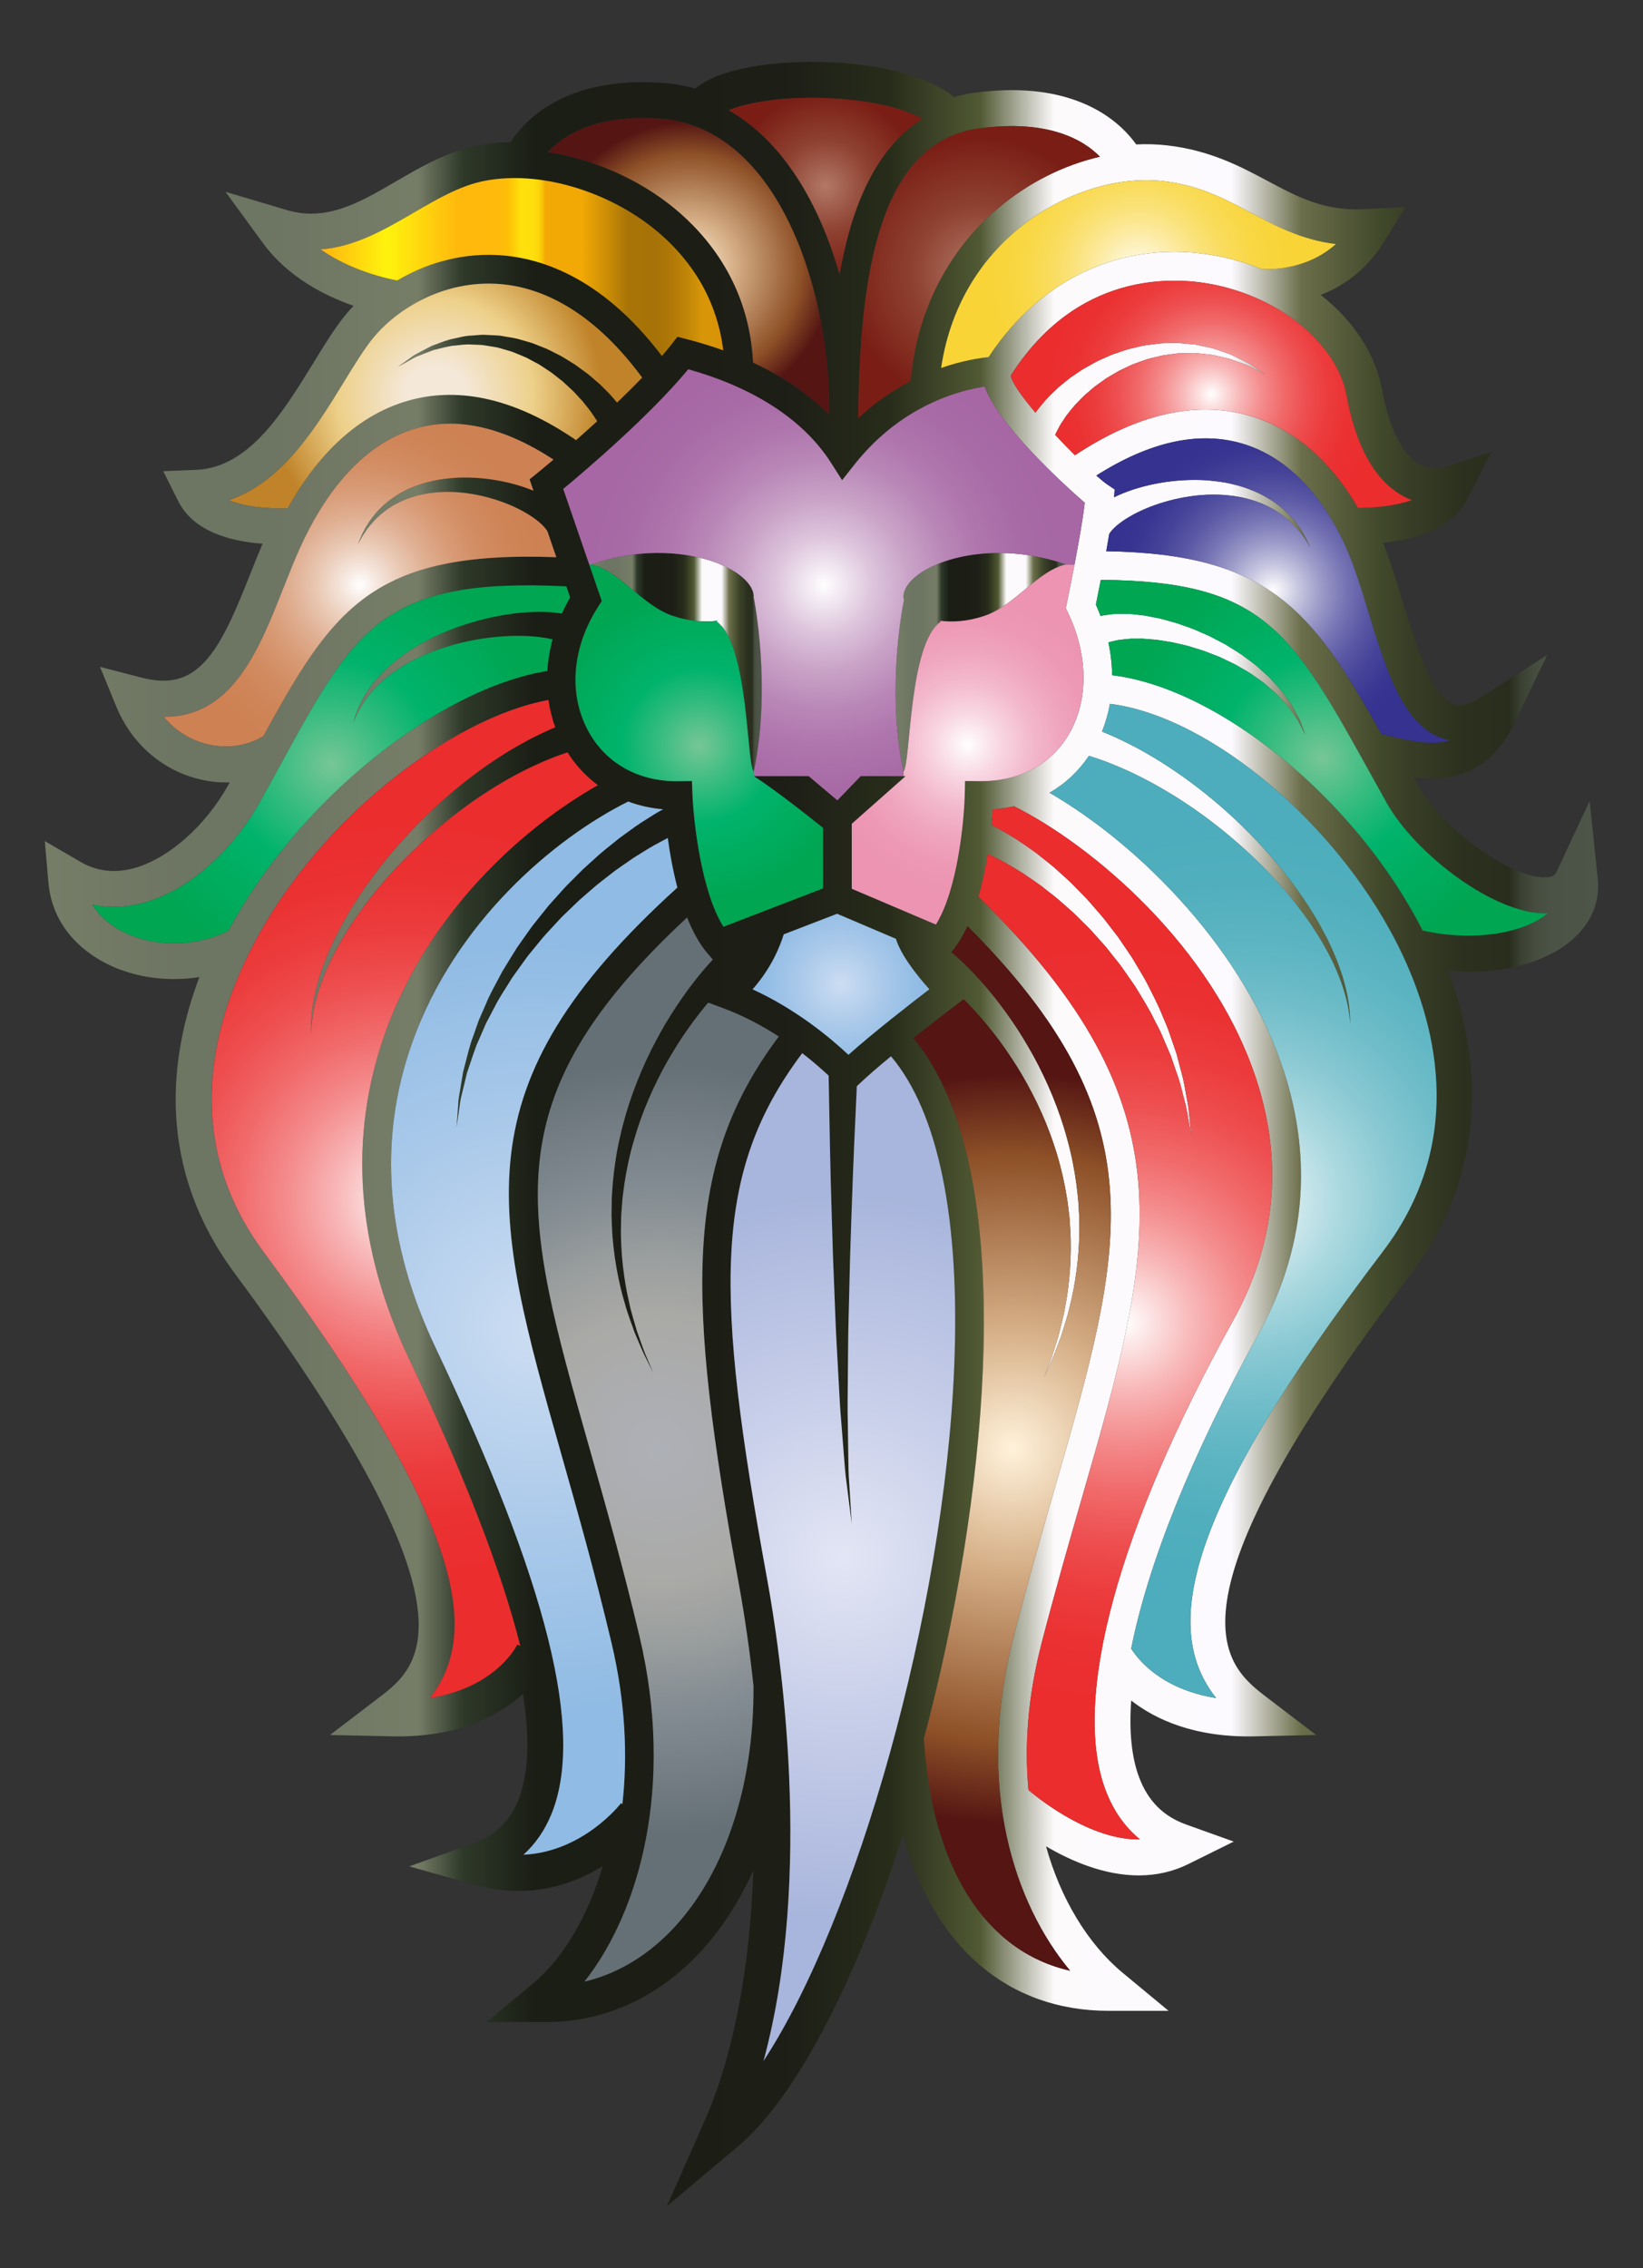 <?xml version="1.0" encoding="UTF-8"?>
<!DOCTYPE svg  PUBLIC '-//W3C//DTD SVG 1.1//EN'  'http://www.w3.org/Graphics/SVG/1.1/DTD/svg11.dtd'>
<svg enable-background="new 0 0 1226.283 1692.391" version="1.1" viewBox="0 0 1226.3 1692.4" xml:space="preserve" xmlns="http://www.w3.org/2000/svg">

	
		<rect x="0" y="0" width="1226.3" height="1692.4" fill="#333333" stroke="none"/>

	
		<linearGradient id="o" x1="33.473" x2="1192.8" y1="846.2" y2="846.2" gradientUnits="userSpaceOnUse">
			<stop stop-color="#767D67" offset="0"/>
			<stop stop-color="#6D7563" offset=".09"/>
			<stop stop-color="#6D7563" offset=".141"/>
			<stop stop-color="#767D67" offset=".24"/>
			<stop stop-color="#2E3929" offset=".269"/>
			<stop stop-color="#1B1E15" offset=".314"/>
			<stop stop-color="#1D1E16" offset=".476"/>
			<stop stop-color="#272C1A" offset=".543"/>
			<stop stop-color="#505933" offset=".602"/>
			<stop stop-color="#FDFAFC" offset=".65"/>
			<stop stop-color="#FDFAFF" offset=".764"/>
			<stop stop-color="#6B6E4A" offset=".809"/>
			<stop stop-color="#41492B" offset=".86"/>
			<stop stop-color="#383E26" offset=".878"/>
			<stop stop-color="#2C311F" offset=".912"/>
			<stop stop-color="#282D1D" offset=".943"/>
			<stop stop-color="#2D3223" offset=".945"/>
			<stop stop-color="#3B4234" offset=".951"/>
			<stop stop-color="#464D3F" offset=".959"/>
			<stop stop-color="#4B5346" offset=".97"/>
			<stop stop-color="#4D5548" offset="1"/>
		</linearGradient>
		<path d="m1192.5 655.41c1.87 18.06-5.11 34.24-20.2 46.77-20.37 16.9-54.17 25.54-91.36 22.25 30.88 81.83 21.24 161.67-27.49 225.68-191.97 252.23-139.15 292.55-107.59 316.63l36.49 27.85-45.9 1.02c-45.12 0.98-74.23-12.78-92.14-26.72-1.67 23.21 0.32 42.47 5.93 57.37 6.6 17.53 18.05 29.01 34.98 35.09l35.62 12.77-33.91 16.78c-11.33 5.62-23.78 8.46-36.99 8.46-25.63 0-50.36-10.62-69.23-21.72 10.81 38.96 31.23 72.85 57.12 94.3l34.37 28.47h-44.63c-75.28 0-130.46-47.49-153.58-131.13-36.58 112.77-81.04 196.85-123.1 232.21l-53.15 44.71 28.09-63.52c21.35-48.3 33.82-112.58 36.47-187.27-11.51 25.7-26.44 48.07-43.96 65.69-31 31.17-69.21 47.66-110.51 47.66h-44.63l34.37-28.48c22.6-18.74 41.28-50.26 52.31-87.85-15.69 9.71-37.04 18.56-62.85 18.56-10.91 0-22.08-1.59-33.17-4.72l-48.4-13.65 47.34-16.98c16.32-5.85 27.38-16.28 33.83-31.91 7.86-19.01 9.08-45.83 3.65-79.8-18.08 16.36-48.47 32.79-98.1 31.67l-45.89-1.01 36.5-27.85c30.27-23.11 80.94-61.78-107.74-316.81-59.41-80.29-48.27-162.86-26.24-220.84-6.22 0.97-12.52 1.46-18.83 1.46-18.86 0-36.93-4.3-52.26-12.44-24.64-13.1-39.42-34.28-41.6-59.65l-2.66-30.86 26.77 15.57c12.03 6.99 25.42 8.55 39.73 4.65 25.67-7.04 53.3-31.39 70.4-62.03 0.37-0.67 0.74-1.34 1.11-2-9.27 0.32-18.43-0.95-27.43-3.65-25.7-7.72-46.54-26.96-57.17-52.78l-12.26-29.78 31.17 8.08c5.84 1.52 11.3 2.28 16.24 2.28 30.97 0 45.59-31.14 64.36-78.64 3.01-7.63 6.2-15.64 9.6-23.59-23.88-1.73-51.58-9-63.03-31.89l-11.1-22.21 24.81-1.05c39.32-1.67 64.81-43.21 87.3-79.86 7.87-12.83 15.3-24.93 22.93-34.51 2.14-2.68 4.48-5.35 7.01-7.98-22.18-7.77-49.33-21.79-67.45-46.57l-28.17-38.52 45.74 13.6c6.14 1.83 12.11 2.72 18.27 2.72 21.89 0 41.85-11.62 62.99-23.93 18.92-11.01 38.46-22.38 61.19-26.86 7.7-1.51 15.91-2.34 24.45-2.49 9.95-15.34 37.14-44.86 98.71-44.86 4.74 0 9.67 0.18 14.64 0.52 8.23 0.57 16.48 2 24.57 4.26 8.27-6.75 20.73-11.86 37.1-15.24 14.71-3.04 32.12-4.64 50.36-4.64 46.01 0 85.17 9.75 105.78 26.19 5.18-1.47 10.26-2.53 15.46-3.21 9.55-1.27 18.83-1.92 27.61-1.92 56.69 0 82.96 26.5 92.88 40.52 7.74-0.38 15.47-0.16 22.84 0.68 32.2 3.61 55.21 15.88 75.52 26.69 22.79 12.15 42.1 22.43 72 20.93l30.67-1.57-16.18 26.11c-11.45 18.45-27.25 31.68-47.09 39.45 24.77 19.53 40.86 44.21 45.66 70.37 5.29 28.78 14.9 48.05 27.79 55.7 9.31 5.52 17.22 3.14 17.25 3.13l36.46-12-17.27 34.54c-11.45 22.91-39.43 30.82-63.45 33.16 5.6 13.98 10.48 29.98 14.85 44.33 9.53 31.27 21.39 70.17 37.45 76.09 5.59 2.07 13.02 0 22.52-6.09l47.66-30.5-24.48 51.01c-13.29 27.68-33.48 41.13-61.73 41.13-4.23 0-8.64-0.29-13.43-0.9 1.06 1.89 2.13 3.81 3.2 5.75 17.97 32.19 68.36 68.9 94.59 68.9l1.02-0.02c6.08-0.22 7.26-2.73 8.04-4.4l24.55-52.61 6.03 57.75zm-37.33 26.14c0.05-0.03 0.08-0.07 0.13-0.11-0.15 0.01-0.28 0.02-0.42 0.02-39.05 1.47-98.61-44.24-120.02-82.61-4.02-7.21-7.87-14.17-11.58-20.87-59.43-107.34-80.01-144.37-201.65-145.29-1.55 7.94-2.89 14.6-3.69 18.43 1.27 2.81 2.41 5.65 3.48 8.49 0.35-0.09 0.67-0.17 1.06-0.26 3.19-0.44 7.44-1.23 11.59-1.35 3.97 0.12 8.56-0.19 13.25 0.52 2.36 0.27 4.82 0.54 7.37 0.83 2.47 0.49 5.04 0.99 7.68 1.5 5.3 0.87 10.59 2.74 16.16 4.19 5.4 2.02 11.11 3.66 16.55 6.25 2.75 1.22 5.54 2.36 8.27 3.67l8.08 4.22c2.72 1.33 5.29 2.97 7.84 4.58 2.55 1.62 5.15 3.12 7.6 4.82 4.73 3.66 9.67 6.79 13.76 10.76 2.11 1.87 4.18 3.73 6.21 5.53 1.85 2 3.66 3.95 5.42 5.86 3.66 3.64 6.39 7.74 9.05 11.35 2.83 3.48 4.49 7.32 6.32 10.44 0.86 1.6 1.73 3.05 2.39 4.46 0.56 1.47 1.07 2.82 1.53 4.04 1.83 4.83 2.87 7.59 2.87 7.59s-1.34-2.62-3.7-7.2c-0.59-1.14-1.24-2.39-1.94-3.77-0.8-1.31-1.84-2.64-2.84-4.1-2.15-2.85-4.13-6.33-7.28-9.4-2.97-3.19-5.98-6.78-9.91-9.89-1.88-1.61-3.8-3.27-5.77-4.97-2.13-1.5-4.29-3.03-6.51-4.59-4.25-3.29-9.35-5.74-14.14-8.66-2.48-1.34-5.11-2.47-7.67-3.72-2.57-1.24-5.13-2.49-7.85-3.44l-7.97-3.09c-2.69-0.93-5.42-1.69-8.09-2.53-5.3-1.83-10.76-2.71-15.88-4.01-5.24-0.72-10.23-1.9-15.01-2.1-2.37-0.19-4.68-0.38-6.92-0.57-2.2 0.02-4.33 0.02-6.37 0.03-4.13-0.18-7.63 0.59-10.82 0.81-3 0.45-4.87 1.14-6.77 1.41-0.58 0.19-1.14 0.4-1.69 0.61 1.76 8.19 2.67 16.35 2.8 24.37 80.44 9.84 182.43 93.43 231.71 190.51 35.37 8.12 74.28 3.09 93.37-12.76zm-73.15-129.18c-2.29-0.4-4.54-1.01-6.76-1.82-28.55-10.52-41.4-52.67-53.82-93.43-5.62-18.43-10.92-35.84-17.34-49.82-18.92-41.23-46.03-67.76-78.37-76.74-32-8.88-68.11-0.7-107.46 24.28 3.54 3.13 6.49 5.55 8.52 6.91l5.14 3.45-0.4 5.86c1.04-0.5 2.01-1.03 3.1-1.5 17.54-7.86 42.15-12.82 66.71-11.13 6.11 0.58 12.2 1.26 18.08 2.72 5.88 1.32 11.55 3.15 16.81 5.43 5.28 2.22 10.13 4.93 14.43 7.89 4.33 2.92 8.02 6.19 11.22 9.38 3.1 3.29 5.75 6.43 7.77 9.46 2.23 2.87 3.52 5.81 4.91 7.98 2.26 4.66 3.43 7.34 3.43 7.34s-1.49-2.55-4.22-6.87c-1.62-1.99-3.18-4.69-5.68-7.23-2.28-2.7-5.18-5.44-8.47-8.21-3.39-2.67-7.2-5.34-11.54-7.6-4.32-2.3-9.09-4.28-14.17-5.77-5.08-1.54-10.46-2.62-15.98-3.2-5.5-0.73-11.18-0.7-16.79-0.6-22.54 0.97-44.55 8.29-58.31 16.54-3.48 2.01-6.38 4.1-8.73 6-2.26 1.93-4.08 3.69-5.05 5.09-0.28 0.34-0.53 0.66-0.77 0.97-0.08 0.18-0.11 0.3-0.18 0.42-0.06 0.1-0.13 0.16-0.22 0.3-0.7 4.21-1.45 8.52-2.22 12.83 122.32 1.92 154.19 44.96 205.31 136.36l2.27 0.56c20.07 4.98 35.96 8.31 48.78 4.15zm-49.9 381.5c60.72-79.77 41.45-164.57 14.58-221.67-44.53-94.61-142.29-177.53-218.28-187.02-1.25 7.15-3.23 14.09-5.9 20.71 3.28 1.33 6.75 2.8 10.67 4.53 5.58 2.62 11.8 5.7 18.41 9.31 6.58 3.69 13.58 7.83 20.75 12.56 7.17 4.72 14.56 9.92 21.92 15.63 7.39 5.69 14.8 11.83 22.03 18.37 7.3 6.47 14.31 13.47 21.18 20.57 13.6 14.35 26.11 29.69 36.37 45.07 5.17 7.66 9.79 15.32 13.75 22.79 4.09 7.41 7.29 14.77 10.12 21.57 2.65 6.89 4.8 13.29 6.24 19.1 1.52 5.79 2.41 10.93 2.97 15.17 0.53 4.25 0.77 7.6 0.76 9.89 0.07 2.28 0.11 3.5 0.11 3.5s-0.13-1.22-0.35-3.49c-0.15-2.27-0.62-5.59-1.44-9.75-0.83-4.16-2.06-9.18-3.94-14.76-1.82-5.61-4.37-11.76-7.42-18.32-3.24-6.48-6.86-13.44-11.35-20.41-4.38-7.04-9.39-14.2-14.96-21.31-11.03-14.31-24.23-28.4-38.37-41.4-7.14-6.42-14.38-12.72-21.86-18.48-7.41-5.83-14.94-11.24-22.39-16.2-7.43-4.98-14.83-9.46-21.94-13.47-7.11-4.02-13.99-7.46-20.39-10.5-6.43-2.96-12.41-5.42-17.73-7.48-4.96-1.79-9.27-3.31-12.87-4.39-7.83 11.53-17.73 20.84-29.42 27.53 68.98 39.93 146.51 119.48 175.16 208.59 21.69 67.48 15.16 133.3-19.41 195.66-49.76 89.75-82.2 170.89-94.81 234.39 5.13 8.16 22.53 30.32 63.4 36.85-40.21-50.75-25.55-136.1 124.41-333.14zm21.6-560.72c-2.67-1.02-5.4-2.31-8.15-3.95-20.04-11.89-33.66-36.77-40.49-73.91-7.08-38.58-49.6-73.62-101.09-83.31-28.67-5.4-100.22-9.36-149.63 68.33 1.1 5.47 8.59 15.93 18.49 27.64 0.25-0.37 0.45-0.67 0.72-1.07 1.61-2.24 4.19-5.23 6.84-8.42 2.78-3.06 5.96-6.09 9.52-9.43 3.8-3.01 7.64-6.57 12.3-9.5 2.3-1.51 4.53-3.24 7.05-4.63 2.49-1.4 5.05-2.83 7.65-4.29 2.57-1.48 5.43-2.54 8.18-3.84 2.76-1.3 5.59-2.5 8.57-3.41 2.95-0.97 5.86-2.1 8.89-2.92l9.15-2.16c3.02-0.82 6.21-0.94 9.28-1.43 3.08-0.42 6.14-0.84 9.23-0.78 3.06-0.06 6.1-0.12 9.1-0.17 2.98 0.27 5.92 0.54 8.83 0.82 1.43 0.13 2.86 0.27 4.28 0.41 1.39 0.29 2.77 0.58 4.13 0.88 2.71 0.59 5.36 1.17 7.94 1.73 5.08 1.44 9.71 3.3 14.02 4.75 4.14 1.93 7.86 3.86 11.16 5.48 3.37 1.5 5.86 3.65 8.12 4.97 4.12 2.71 6.58 4.33 6.87 4.52-0.31-0.15-2.94-1.49-7.33-3.72-2.39-1.06-5.02-2.89-8.51-3.98-3.42-1.23-7.23-2.69-11.42-4.11-4.36-0.93-8.98-2.22-13.94-3.04-2.5-0.26-5.08-0.53-7.7-0.8-1.31-0.13-2.63-0.26-3.96-0.39-1.35 0.02-2.7 0.04-4.07 0.07-2.72 0.05-5.48 0.1-8.28 0.15-2.77 0.36-5.57 0.74-8.4 1.11-2.82 0.25-5.6 0.97-8.38 1.67-2.77 0.78-5.61 1.16-8.29 2.25l-8.08 2.88c-2.65 1.04-5.17 2.39-7.72 3.54-2.58 1.11-4.99 2.47-7.33 3.93-2.34 1.45-4.76 2.63-6.9 4.23-2.16 1.54-4.28 3.06-6.35 4.55-2.08 1.46-3.86 3.23-5.72 4.76-3.79 3-6.73 6.49-9.7 9.39-2.65 3.15-5.16 6.13-7.01 8.7-1.69 2.68-3.18 4.61-4.41 6.78-2.04 3.86-3.29 6.24-3.68 6.97 4.94 5.3 9.98 10.5 14.79 15.29 46.37-30.65 89.81-40.72 129.17-29.8 33.05 9.17 61.1 32.91 82.08 69.08 10.42 0.05 27.03-1.12 40.18-5.82zm-56.64-191.04c-25.34-3.07-44.56-13.31-63.29-23.29-19.95-10.63-38.8-20.67-65.92-23.72-35.69-3.99-77.49 10.01-109 36.6-22.23 18.76-48.85 51.37-56.46 102.88 15.58-5.43 28.36-7.39 35.44-8.1 39.42-60.02 102.56-88.29 170.11-75.58 11.79 2.22 23.11 5.59 33.78 9.89 6.63 0.39 33.78 0.66 55.34-18.68zm-76.72 803.26c31.58-56.97 37.55-117.09 17.75-178.69-32.55-101.26-124.98-177.21-181.36-205.09-5.09 1.14-10.3 2.04-15.76 2.44-0.21 3.26-0.53 7.22-0.96 11.62 1.33 0.67 2.83 1.43 4.51 2.29 3.55 1.84 8.06 4.71 13.08 7.67 4.97 3.09 10.1 6.88 15.86 10.92 5.39 4.46 11.59 8.85 17.37 14.37 2.93 2.7 6.05 5.37 9.04 8.29 2.92 2.98 5.9 6.02 8.94 9.12 3.11 3.01 5.85 6.48 8.81 9.8 2.9 3.37 5.95 6.68 8.62 10.35 2.77 3.59 5.55 7.2 8.34 10.83 2.57 3.79 5.15 7.59 7.73 11.39 2.66 3.73 4.96 7.71 7.26 11.65 2.26 3.97 4.76 7.76 6.76 11.81 4.05 8.05 8.22 15.86 11.33 23.85 1.6 3.96 3.44 7.74 4.75 11.65 1.33 3.88 2.63 7.69 3.9 11.39 0.63 1.85 1.25 3.68 1.86 5.47 0.48 1.83 0.96 3.64 1.43 5.42 0.93 3.55 1.83 6.98 2.69 10.27 1.8 6.57 2.5 12.8 3.62 18.2 1.15 5.38 1.49 10.2 1.9 14.13 0.74 7.36 1.19 11.77 1.24 12.29-0.09-0.52-0.87-4.88-2.15-12.16-0.7-3.88-1.39-8.6-2.93-13.87-1.51-5.27-2.65-11.35-4.9-17.69-1.1-3.17-2.23-6.49-3.41-9.91-0.59-1.7-1.18-3.44-1.79-5.21-0.73-1.71-1.47-3.46-2.23-5.23-1.51-3.52-3.06-7.15-4.64-10.85-1.55-3.71-3.65-7.28-5.49-11.02-3.6-7.54-8.22-14.84-12.72-22.34-2.21-3.76-4.93-7.26-7.39-10.92-2.5-3.64-4.99-7.3-7.83-10.71-2.75-3.47-5.5-6.94-8.23-10.39-2.94-3.28-5.86-6.54-8.76-9.79-2.81-3.3-5.97-6.25-8.98-9.26-3.06-2.95-5.88-6.06-9.07-8.69-3.09-2.72-6.13-5.39-9.1-8.01-3.03-2.54-6.16-4.83-9.1-7.16-5.8-4.8-11.92-8.44-17.22-12.22-5.57-3.31-10.69-6.54-15.24-8.91-4.08-1.99-7.43-3.82-10.62-5.29-1.63 10.21-3.89 21.19-7 31.87 161.05 157.38 131.27 261.24 77.54 447.6-9.38 32.57-20.03 69.49-30.34 109.27-10.51 40.55-12.92 77.3-9.82 109.78 9.49 7.98 47.04 37.45 83.24 36.82-11.39-9.28-20.01-21.59-25.74-36.82-25.46-67.6 9.25-195.29 95.21-350.33zm-114.77-68.32c0.05 10.7-0.78 21.02-2.03 30.71-1.31 9.67-2.96 18.76-5.11 26.99-1.79 8.31-4.5 15.64-6.44 22.24-2.47 6.43-4.47 12.08-6.38 16.63-3.88 8.66-6.16 13.74-6.33 14.11 0.12-0.31 2.1-5.52 5.47-14.44 1.63-4.63 3.28-10.38 5.35-16.88 1.53-6.68 3.78-14.05 5.05-22.36 1.64-8.22 2.73-17.26 3.44-26.79 0.66-9.55 0.87-19.65 0.19-30.03-0.16-2.6-0.31-5.21-0.47-7.84-0.32-2.63-0.64-5.27-0.95-7.92-0.5-5.32-1.6-10.63-2.51-15.99-2.12-10.68-4.83-21.4-8.43-31.83-6.93-20.95-16.81-40.78-27.69-58.24-5.56-8.67-11.15-16.9-17-24.27-5.8-7.41-11.56-14.18-17.19-20.09-1.77-1.9-3.51-3.69-5.24-5.42l-2.99 2.24c-0.29 0.22-16.44 12.35-34.64 26.81 48.6 58.09 55.27 164.84 51.93 246.26-3.64 88.74-20.13 186.38-44.07 276.45 5.96 96.41 45.98 158.86 109.16 173.1-41.23-49.4-71.44-136.42-42-249.96 10.38-40.05 21.06-77.12 30.49-109.82 52.29-181.39 79.25-275.06-65.08-419.63-3.34 7.14-7.23 13.65-11.81 19l-0.29 0.34c7.93 6.66 17.81 16.22 28.09 28.63 5.63 6.67 11.3 14.2 16.94 22.38 5.7 8.14 11.07 17.15 16.36 26.57 10.32 19 19.39 40.32 25.3 62.55 3.08 11.06 5.25 22.37 6.77 33.53 0.62 5.61 1.41 11.14 1.61 16.67 0.16 2.75 0.32 5.48 0.48 8.2 2e-4 2.71 0.01 5.41 0.02 8.1zm-3.62-495.66c3-15.73 6.32-34.36 7.66-46.26-16.05-13.95-64.25-57.79-74.71-86.68-18.48 2.77-62.1 13.88-97.05 58.02l-9.36 11.83-8.1-12.73c-20.36-32.01-57.17-56.13-106.72-70-28.93 34.88-76.68 75.48-93.3 89.26l19.53 56.8 9.23 26.84-2.8 4.37c-19.57 30.59-22.25 65.32-7.16 92.88 12.93 23.63 36.88 37.19 65.7 37.19l11.53-0.13 0.43 10.41c0.8 19.48 6.52 72.02 23.11 98.3l74.31-28.6v-45.16c-12.78-10.27-35.89-28.44-51.68-38.63h40.96l21.44 18.1 17.43-18.1h33.51l-40.21 35.58v48.48l62.82 26.74c16.26-26.18 21.05-77.48 21.5-96.52l0.25-10.6 11.83 0.13c28.16 0 51.05-11.75 64.47-33.07 15.99-25.42 16.16-60.11 0.47-92.78l-1.58-3.27 0.75-3.57c0.06-0.27 2.74-13.1 5.74-28.83zm-56.94-266.08c22.53-19.01 49.04-32.19 75.93-38.37-11.41-11.76-37.26-28.17-89.89-21.19-76.37 10.14-89.51 112.88-90.49 216.25 13.03-12.13 26.44-21.05 39.1-27.61 4.5-51.51 27.52-97.16 65.35-129.08zm-32.84 864.75c4.53-110.23-11.78-190.01-47.18-231.9-9.37 7.72-18.17 15.29-24.54 21.42l-0.96 0.92c-0.4 8.92-1.11 24.36-2 43.84-0.64 15.7-1.42 34.01-2.04 53.64-0.73 19.63-1.34 40.57-1.76 61.5-0.22 10.47-0.6 20.95-0.66 31.26-0.1 10.31-0.19 20.45-0.28 30.26-0.09 9.83-0.26 19.33-0.03 28.31 0.13 9 0.26 17.51 0.38 25.36 0.11 7.86 0.14 15.06 0.67 21.42 0.4 6.37 0.74 11.92 1.03 16.49 0.57 9.17 0.9 14.4 0.9 14.4s-0.66-5.2-1.82-14.3c-0.58-4.55-1.28-10.08-2.08-16.43-0.95-6.35-1.43-13.54-2.05-21.39s-1.29-16.35-2-25.35c-0.81-9-1.24-18.5-1.79-28.33-0.53-9.82-1.09-19.98-1.65-30.3-0.6-10.32-0.89-20.81-1.35-31.29-0.91-20.99-1.64-41.97-2.17-61.64-0.64-19.68-1.04-38.05-1.39-53.79-0.51-27.56-0.86-47.08-0.95-51.54-5.06-4.76-11.69-10.59-19.71-16.78-67.27 89.33-65.24 179.2-26.17 392.55 9.74 53.15 34.94 220.67-2.74 359.45 69.47-105.95 134.83-334.79 142.34-517.78zm-18.53-281.92c-9.36-10.3-21.45-25.89-24.97-37.63l-43.9-18.69-39.83 15.34c-4.73 15.04-12.5 28.8-23.26 41.04 32.29 14.82 57.54 35.72 71.55 48.87 18.47-16.49 45.89-37.81 60.41-48.93zm-67.02-533.23c8.28-47.86 25.64-93.45 61.85-116.27-27.67-15.53-86.95-19.83-127.14-11.55-7.66 1.59-13.34 3.4-17.53 5.16 41.17 23.4 68.1 70.79 82.82 122.66zm-7.65 104.76c1.39-88.48-36.52-214.83-126.58-221.1-48.17-3.37-72.24 12.62-83.47 24.96 33.31 5.09 67.49 19.78 94.29 41.81 25.66 21.12 55.96 57.99 58.86 115.23 22.58 10.53 41.71 23.65 56.9 39.1zm-37.75 463.76c-12.3-7.96-26.52-15.63-42.17-21.39l-10.49-3.87c-4.68 5.52-9.41 11.63-14.17 18.25-5.53 7.62-10.78 16.07-15.98 24.96-10.14 17.9-19.18 38.12-25.23 59.34-3.16 10.57-5.43 21.4-7.1 32.16-0.69 5.39-1.57 10.74-1.84 16.07-0.21 2.67-0.41 5.32-0.62 7.95-0.04 2.64-0.1 5.26-0.15 7.86-0.24 10.4 0.4 20.48 1.45 29.99 1.1 9.5 2.57 18.49 4.54 26.63 1.63 8.24 4.18 15.53 5.98 22.12 2.34 6.42 4.23 12.09 6.05 16.65 3.63 8.48 5.8 13.57 6.05 14.17-0.29-0.58-2.77-5.53-6.89-13.8-2.1-4.46-4.33-10.03-7.07-16.35-2.21-6.52-5.22-13.72-7.36-21.96-2.49-8.12-4.52-17.14-6.23-26.75-1.65-9.63-2.91-19.91-3.3-30.6-0.11-2.68-0.21-5.38-0.32-8.09 0.04-2.72 0.09-5.46 0.14-8.22-0.04-5.53 0.52-11.09 0.9-16.72 1.07-11.22 2.76-22.6 5.39-33.78 4.97-22.45 13.14-44.14 22.66-63.55 4.89-9.63 9.88-18.86 15.24-27.23 5.3-8.41 10.64-16.17 15.99-23.06 5.25-6.9 10.41-12.97 15.26-18.21l-3.93-4.58c-6.16-7.19-11.15-16.53-15.22-26.76-146.52 135.96-123 219.08-73.02 395.33 11.66 41.13 24.88 87.76 37.45 140.76 26.63 112.32-0.17 206.22-41.05 257.89 23.17-5.51 44.63-17.84 63.13-36.44 40.51-40.74 63.5-107.79 63.06-183.96h0.01c-2.83-26.63-6.56-52.23-10.9-75.98-39.63-216.38-41.41-313.91 29.74-408.83zm-41.43-512.04c-5.37-43.7-29.53-72.46-50.21-89.48-36.45-29.98-87.88-44.84-127.96-36.95-18.31 3.6-35.09 13.37-52.87 23.72-21.63 12.59-43.8 25.49-69.55 27.42 22.06 15.44 48 21.47 57.27 23.23 19.74-11.74 44.59-20.07 72.56-19.11 32.34 1.1 79.51 15.4 124.97 75.39 2.57-2.99 5.01-5.94 7.27-8.81l4.32-5.52 6.78 1.74c9.54 2.44 18.68 5.24 27.42 8.37zm-34.24 400.88c-3.37-12.89-5.66-25.84-7.18-37-3.02 1.57-6.3 3.41-10.15 5.45-4.68 2.64-9.98 6.02-15.71 9.59-5.49 3.97-11.79 7.85-17.84 12.8-3.08 2.42-6.29 4.83-9.48 7.42-3.11 2.69-6.28 5.44-9.52 8.24-3.3 2.73-6.35 5.83-9.53 8.88-3.12 3.11-6.52 6.03-9.49 9.42-3.06 3.31-6.15 6.64-9.24 9.98-3.07 3.38-5.84 7.02-8.8 10.54l-4.36 5.31-4.04 5.54c-2.67 3.72-5.33 7.42-7.96 11.09-4.65 7.72-9.85 15.04-13.6 22.81-2.02 3.82-3.99 7.58-5.93 11.27-1.65 3.81-3.27 7.55-4.84 11.18-3.43 7.19-5.41 14.43-7.73 20.98-0.56 1.65-1.1 3.27-1.64 4.84-0.39 1.62-0.77 3.19-1.14 4.73-0.75 3.08-1.44 6-2.11 8.75-0.6 2.75-1.39 5.31-1.73 7.74-0.35 2.42-0.67 4.64-0.95 6.66-1.14 8.07-1.8 12.68-1.8 12.68s0.32-4.65 0.89-12.79c0.14-2.04 0.29-4.3 0.46-6.76 0.17-2.47 0.78-5.07 1.19-7.89 0.47-2.82 0.96-5.82 1.49-8.98 0.26-1.58 0.53-3.21 0.81-4.87 0.43-1.63 0.86-3.29 1.3-4.99 1.85-6.78 3.36-14.32 6.3-21.86 1.34-3.83 2.72-7.75 4.13-11.77 1.7-3.89 3.44-7.88 5.21-11.93 3.29-8.24 8.04-16.07 12.27-24.39 2.44-3.97 4.89-7.97 7.36-11.98l3.75-6.02 4.1-5.8c2.77-3.83 5.39-7.8 8.3-11.53 2.95-3.68 5.9-7.36 8.81-11.01 2.83-3.74 6.12-7.01 9.13-10.48 3.07-3.4 6.03-6.86 9.25-9.94 3.16-3.16 6.27-6.26 9.31-9.3 3.13-2.95 6.31-5.72 9.35-8.48 5.97-5.63 12.29-10.21 17.82-14.82 5.83-4.26 11.09-8.17 16.06-11.48 5.06-3.17 9.57-6.15 13.18-8.23 1.32-0.73 2.5-1.38 3.6-1.99-9.16-0.82-17.86-2.78-25.99-5.79-55.38 27.52-129.21 90.05-161.2 179.8-25.83 72.47-19.99 149.04 17.34 227.58 84.07 176.88 111.53 287.62 86.39 348.5-4.92 11.92-11.86 21.93-20.75 29.99 44.85-2.16 72.52-38.07 72.85-38.51l1.01 0.76c4.08-35.95 2.26-76.63-8.14-120.51-12.46-52.55-25.61-98.94-37.22-139.86-51.66-182.19-77.77-274.77 86.41-423.57zm-45.01-361.88c6.36-6.09 12.7-12.37 18.72-18.63-32.77-44.52-70.99-68.75-110.96-70.1-41.37-1.39-74.61 21.33-90.46 41.24-6.61 8.3-13.63 19.73-21.05 31.83-20.94 34.11-46.21 75.3-86.04 88.45 13.47 5.65 32.51 6.45 43.99 6.02 18.51-33.3 47.66-68.71 91.24-80.57 38.27-10.42 79.95-0.37 123.95 29.78 4.93-4.34 10.25-9.09 15.75-14.11-1.18-1.91-2.52-3.75-4.07-6.14-1.79-2.64-4.36-5.59-6.88-8.86-2.91-2.95-5.73-6.56-9.36-9.7-1.77-1.63-3.58-3.31-5.44-5.02-1.99-1.57-4.02-3.16-6.08-4.78-2.02-1.72-4.29-3.12-6.56-4.61-2.29-1.43-4.49-3.16-6.98-4.34-2.45-1.31-4.92-2.63-7.39-3.95-2.55-1.15-5.17-2.15-7.78-3.25-2.59-1.2-5.3-1.91-8.01-2.68-2.72-0.68-5.38-1.8-8.15-2.08-2.76-0.45-5.49-0.9-8.2-1.34-2.72-0.36-5.43-0.26-8.11-0.41-5.38-0.52-10.5 0.58-15.47 0.92-4.88 0.76-9.4 2.17-13.68 3.11-4.09 1.48-7.81 3.04-11.16 4.33-3.4 1.18-5.93 3.1-8.25 4.23-4.25 2.35-6.78 3.77-7.08 3.94 0.28-0.2 2.64-1.9 6.6-4.72 2.18-1.4 4.54-3.64 7.83-5.21 3.22-1.69 6.83-3.71 10.88-5.71 4.25-1.47 8.8-3.46 13.82-4.84 5.12-0.96 10.49-2.71 16.25-2.83 2.87-0.17 5.81-0.59 8.78-0.55 2.97 0.14 5.98 0.29 9.01 0.44 3.09-0.01 6.04 0.83 9.11 1.25 3.05 0.5 6.14 0.96 9.09 1.93 2.97 0.86 5.99 1.66 8.94 2.6 2.88 1.14 5.75 2.28 8.59 3.41 2.93 1.02 5.51 2.59 8.23 3.89 2.69 1.36 5.39 2.65 7.82 4.27 2.48 1.54 4.94 3.05 7.33 4.53 2.29 1.67 4.51 3.29 6.68 4.88 4.45 3.08 8.07 6.69 11.72 9.69 3.34 3.4 6.49 6.28 9.13 9.33 1.29 1.53 2.56 3.01 3.7 4.36zm-14.35 285.48c-8.85-6.57-16.51-14.77-22.65-24.46-1.25 0.39-2.55 0.83-3.9 1.34-3.71 1.23-8.31 3.09-13.61 5.25-5.23 2.28-11.1 4.99-17.4 8.22-6.27 3.29-13 7.02-19.94 11.34-6.94 4.29-14.14 9.07-21.35 14.37-7.24 5.26-14.54 10.98-21.7 17.12-7.23 6.06-14.2 12.65-21.07 19.37-13.59 13.58-26.19 28.21-36.62 42.96-5.26 7.34-9.97 14.7-14.05 21.91-4.21 7.16-7.53 14.26-10.49 20.87-2.78 6.68-5.08 12.93-6.66 18.61-1.64 5.67-2.66 10.72-3.32 14.91-0.65 4.2-0.98 7.53-1.03 9.81-0.13 2.28-0.2 3.49-0.2 3.49s-0.01-1.21-0.04-3.49c-0.11-2.3 0-5.65 0.35-9.92 0.38-4.26 1.05-9.43 2.32-15.28 1.21-5.86 3.09-12.35 5.45-19.34 2.55-6.91 5.44-14.39 9.21-21.97 3.66-7.64 7.94-15.48 12.79-23.34 9.62-15.8 21.47-31.65 34.46-46.55 6.58-7.38 13.28-14.66 20.31-21.43 6.95-6.84 14.1-13.29 21.24-19.27 7.12-6.02 14.29-11.52 21.26-16.54 6.96-5.02 13.79-9.45 20.2-13.41 6.46-3.88 12.54-7.23 18.01-10.07 5.53-2.72 10.39-5.07 14.66-6.83 0.7-0.31 1.31-0.57 1.94-0.84-2.38-6.57-4.07-13.4-5.05-20.38-72.17 13.23-176.23 90.23-225.67 193.46-26.63 55.59-45.99 138.56 12.94 218.21 147.48 199.32 163.55 282.99 124.28 333.02 49.93-8.01 65.01-39.52 65.18-39.89l2.24 1.03c-13.89-55.71-41.34-126.55-82.65-213.47-39.87-83.87-45.98-165.96-18.17-243.98 31.64-88.81 101.62-152.59 158.73-184.83zm-20.67-140.1-2.83-8.22c-136.86-6.83-157.65 31.16-212.67 131.76-5.11 9.36-10.5 19.19-16.27 29.54-16.25 29.14-47.58 64.09-86.72 74.82-13.01 3.56-25.88 3.99-38.09 1.35 4.7 7.78 11.93 14.41 21.34 19.41 23.7 12.6 55.48 12.48 80.16 0 50.81-95.54 155.61-180.41 238.05-193.8 0.47-7.83 1.78-15.72 3.9-23.54-4.1-0.99-9.55-1.88-16.08-2.31-16.74-1.23-40.14 0.84-62.33 7.6-11.07 3.41-21.88 7.87-31.27 13.43-4.76 2.67-9.04 5.76-13.03 8.79-3.89 3.17-7.42 6.36-10.39 9.61-2.98 3.22-5.46 6.43-7.49 9.39-0.98 1.51-1.89 2.93-2.73 4.25-0.73 1.37-1.41 2.64-2.01 3.78-1.31 2.27-1.9 4.24-2.52 5.5-0.47 1.13-0.76 1.8-0.83 1.95 0.05-0.16 0.26-0.86 0.61-2.03 0.46-1.32 0.84-3.38 1.89-5.79 0.48-1.22 1.02-2.58 1.61-4.06 0.7-1.42 1.47-2.97 2.28-4.62 1.73-3.25 3.9-6.83 6.61-10.51 2.69-3.69 5.97-7.42 9.66-11.18 3.8-3.63 7.93-7.37 12.59-10.74 9.2-6.94 20.03-12.91 31.31-17.83 22.64-9.77 47.14-14.86 66.18-15.63 9.12-0.43 16.97 0.11 22.87 1.11 1.85-4.06 3.89-8.09 6.2-12.03zm-10.32-30-6.64-19.33c-0.03-0.05-0.06-0.09-0.08-0.13-1.52-2.64-5.72-7.05-12.22-11.22-12.81-8.59-33.97-16.47-55.76-17.88-5.44-0.25-10.93-0.31-16.26 0.29-5.35 0.53-10.58 1.5-15.48 3.02-4.96 1.38-9.49 3.47-13.67 5.69-2.12 1.08-3.96 2.47-5.89 3.64-1.82 1.31-3.47 2.71-5.13 3.99-3.09 2.81-5.82 5.56-7.94 8.26-2.3 2.58-3.74 5.23-5.24 7.23-2.44 4.36-3.83 6.84-3.83 6.84s1.09-2.65 3.02-7.28c1.25-2.17 2.42-5.05 4.45-7.95 1.84-3.03 4.31-6.18 7.2-9.5 1.56-1.54 3.14-3.22 4.9-4.83 1.87-1.47 3.69-3.18 5.79-4.6 4.17-2.9 8.83-5.73 13.99-7.86 5.12-2.27 10.68-3.99 16.43-5.26 5.74-1.34 11.7-1.99 17.67-2.4 20.8-1.04 41.51 3.03 57.64 9.66l-2.92-8.5 5.84-4.73c0.17-0.14 4.77-3.86 12.02-9.99-36.76-23.98-70.88-31.93-101.48-23.61-44.12 12.01-71.71 54.47-87.09 87.98-4.63 10.1-9 21.16-13.23 31.86-17.86 45.22-37.81 95.71-88.53 95.72h-0.55c7.73 9.32 17.81 16.06 29.52 19.59 15.52 4.65 32.09 2.63 44.84-5.25 51.74-94.32 80.63-138.52 218.63-133.45z" fill="url(#o)"/>
		<linearGradient id="h" x1="668.44" x2="795.56" y1="494.17" y2="494.17" gradientUnits="userSpaceOnUse">
			<stop stop-color="#767D67" offset="0"/>
			<stop stop-color="#6D7563" offset=".09"/>
			<stop stop-color="#6D7563" offset=".141"/>
			<stop stop-color="#767D67" offset=".24"/>
			<stop stop-color="#2E3929" offset=".269"/>
			<stop stop-color="#1B1E15" offset=".314"/>
			<stop stop-color="#1D1E16" offset=".476"/>
			<stop stop-color="#272C1A" offset=".543"/>
			<stop stop-color="#505933" offset=".602"/>
			<stop stop-color="#FDFAFC" offset=".65"/>
			<stop stop-color="#FDFAFF" offset=".764"/>
			<stop stop-color="#6B6E4A" offset=".809"/>
			<stop stop-color="#41492B" offset=".86"/>
			<stop stop-color="#383E26" offset=".878"/>
			<stop stop-color="#2C311F" offset=".912"/>
			<stop stop-color="#282D1D" offset=".943"/>
			<stop stop-color="#2D3223" offset=".945"/>
			<stop stop-color="#3B4234" offset=".951"/>
			<stop stop-color="#464D3F" offset=".959"/>
			<stop stop-color="#4B5346" offset=".97"/>
			<stop stop-color="#4D5548" offset="1"/>
		</linearGradient>
		<path d="m795.56 421.14c-0.33 0.08-0.66 0.16-0.99 0.24-20.79 5.46-37.29 30.52-59.63 38.09-12.61 4.28-24.22 5-33.86 3.64l1.1 0.64c-24.13 16.7-22.35 105.75-27.83 112-13.53-63.45 0.4-128.02 0.4-128.02l0.07 0.04c-0.37-1.15-0.58-2.3-0.47-3.43 2.11-21.49 59.55-44.65 121.21-23.2z" fill="url(#h)"/>
		<linearGradient id="g" x1="441.35" x2="568.59" y1="494.17" y2="494.17" gradientUnits="userSpaceOnUse">
			<stop stop-color="#767D67" offset="0"/>
			<stop stop-color="#6D7563" offset=".09"/>
			<stop stop-color="#6D7563" offset=".141"/>
			<stop stop-color="#767D67" offset=".24"/>
			<stop stop-color="#2E3929" offset=".269"/>
			<stop stop-color="#1B1E15" offset=".314"/>
			<stop stop-color="#1D1E16" offset=".476"/>
			<stop stop-color="#272C1A" offset=".543"/>
			<stop stop-color="#505933" offset=".602"/>
			<stop stop-color="#FDFAFC" offset=".65"/>
			<stop stop-color="#FDFAFF" offset=".764"/>
			<stop stop-color="#6B6E4A" offset=".809"/>
			<stop stop-color="#41492B" offset=".86"/>
			<stop stop-color="#383E26" offset=".878"/>
			<stop stop-color="#2C311F" offset=".912"/>
			<stop stop-color="#282D1D" offset=".943"/>
			<stop stop-color="#2D3223" offset=".945"/>
			<stop stop-color="#3B4234" offset=".951"/>
			<stop stop-color="#464D3F" offset=".959"/>
			<stop stop-color="#4B5346" offset=".97"/>
			<stop stop-color="#4D5548" offset="1"/>
		</linearGradient>
		<path d="m562.57 445.81s13.53 66.49 0 129.94c-5.49-6.25-3.7-95.3-27.83-112l0.97-0.63c-9.61 1.34-21.18 0.61-33.74-3.65-22.69-7.69-39.35-33.43-60.62-38.33 61.67-21.45 119.11 1.71 121.22 23.2 0.05 0.5-0.03 1-0.07 1.51l0.07-0.04z" fill="url(#g)"/>
	
	<radialGradient id="f" cx="986.63" cy="565.41" r="151.77" gradientUnits="userSpaceOnUse">
		<stop stop-color="#77C697" offset="0"/>
		<stop stop-color="#38BC80" offset=".257"/>
		<stop stop-color="#00B36C" offset=".5"/>
		<stop stop-color="#00B269" offset=".543"/>
		<stop stop-color="#00A652" offset="1"/>
	</radialGradient>
	<path d="m1155.3 681.44c-0.05 0.04-0.08 0.08-0.13 0.11-19.09 15.85-58 20.88-93.37 12.76-49.28-97.08-151.27-180.67-231.71-190.51-0.13-8.02-1.04-16.18-2.8-24.37 0.55-0.21 1.11-0.42 1.69-0.61 1.9-0.27 3.77-0.96 6.77-1.41 3.19-0.22 6.69-0.99 10.82-0.81 2.04-0.01 4.17-0.01 6.37-0.03 2.24 0.19 4.55 0.38 6.92 0.57 4.78 0.2 9.77 1.38 15.01 2.1 5.12 1.3 10.58 2.18 15.88 4.01 2.67 0.84 5.4 1.6 8.09 2.53l7.97 3.09c2.72 0.95 5.28 2.2 7.85 3.44 2.56 1.25 5.19 2.38 7.67 3.72 4.79 2.92 9.89 5.37 14.14 8.66 2.22 1.56 4.38 3.09 6.51 4.59 1.97 1.7 3.89 3.36 5.77 4.97 3.93 3.11 6.94 6.7 9.91 9.89 3.15 3.07 5.13 6.55 7.28 9.4 1 1.46 2.04 2.79 2.84 4.1 0.7 1.38 1.35 2.63 1.94 3.77 2.36 4.58 3.7 7.2 3.7 7.2s-1.04-2.76-2.87-7.59c-0.46-1.22-0.97-2.57-1.53-4.04-0.66-1.41-1.53-2.86-2.39-4.46-1.83-3.12-3.49-6.96-6.32-10.44-2.66-3.61-5.39-7.71-9.05-11.35-1.76-1.91-3.57-3.86-5.42-5.86-2.03-1.8-4.1-3.66-6.21-5.53-4.09-3.97-9.03-7.1-13.76-10.76-2.45-1.7-5.05-3.2-7.6-4.82-2.55-1.61-5.12-3.25-7.84-4.58l-8.08-4.22c-2.73-1.31-5.52-2.45-8.27-3.67-5.44-2.59-11.15-4.23-16.55-6.25-5.57-1.45-10.86-3.32-16.16-4.19-2.64-0.51-5.21-1.01-7.68-1.5-2.55-0.29-5.01-0.56-7.37-0.83-4.69-0.71-9.28-0.4-13.25-0.52-4.15 0.12-8.4 0.91-11.59 1.35-0.39 0.09-0.71 0.17-1.06 0.26-1.07-2.84-2.21-5.68-3.48-8.49 0.8-3.83 2.14-10.49 3.69-18.43 121.64 0.92 142.22 37.95 201.65 145.29 3.71 6.7 7.56 13.66 11.58 20.87 21.41 38.37 80.97 84.08 120.02 82.61 0.14-1e-4 0.27-0.01 0.42-0.02z" fill="url(#f)"/>
	<radialGradient id="e" cx="950.16" cy="440.67" r="123.07" gradientUnits="userSpaceOnUse">
		<stop stop-color="#fff" offset="0"/>
		<stop stop-color="#FDFDFE" offset=".005"/>
		<stop stop-color="#C9C8E1" offset=".149"/>
		<stop stop-color="#9B9AC8" offset=".295"/>
		<stop stop-color="#7674B4" offset=".44"/>
		<stop stop-color="#5A57A4" offset=".584"/>
		<stop stop-color="#454399" offset=".726"/>
		<stop stop-color="#393692" offset=".865"/>
		<stop stop-color="#353290" offset="1"/>
	</radialGradient>
	<path d="m1075.3 550.55c2.22 0.81 4.47 1.42 6.76 1.82-12.82 4.16-28.71 0.83-48.78-4.15l-2.27-0.56c-51.12-91.4-82.99-134.44-205.31-136.36 0.77-4.31 1.52-8.62 2.22-12.83 0.09-0.14 0.16-0.2 0.22-0.3 0.07-0.12 0.1-0.24 0.18-0.42 0.24-0.31 0.49-0.63 0.77-0.97 0.97-1.4 2.79-3.16 5.05-5.09 2.35-1.9 5.25-3.99 8.73-6 13.76-8.25 35.77-15.57 58.31-16.54 5.61-0.1 11.29-0.13 16.79 0.6 5.52 0.58 10.9 1.66 15.98 3.2 5.08 1.49 9.85 3.47 14.17 5.77 4.34 2.26 8.15 4.93 11.54 7.6 3.29 2.77 6.19 5.51 8.47 8.21 2.5 2.54 4.06 5.24 5.68 7.23 2.73 4.32 4.22 6.87 4.22 6.87s-1.17-2.68-3.43-7.34c-1.39-2.17-2.68-5.11-4.91-7.98-2.02-3.03-4.67-6.17-7.77-9.46-3.2-3.19-6.89-6.46-11.22-9.38-4.3-2.96-9.15-5.67-14.43-7.89-5.26-2.28-10.93-4.11-16.81-5.43-5.88-1.46-11.97-2.14-18.08-2.72-24.56-1.69-49.17 3.27-66.71 11.13-1.09 0.47-2.06 1-3.1 1.5l0.4-5.86-5.14-3.45c-2.03-1.36-4.98-3.78-8.52-6.91 39.35-24.98 75.46-33.16 107.46-24.28 32.34 8.98 59.45 35.51 78.37 76.74 6.42 13.98 11.72 31.39 17.34 49.82 12.42 40.76 25.27 82.91 53.82 93.43z" fill="url(#e)"/>
	<radialGradient id="d" cx="927.84" cy="896.09" r="281.46" gradientUnits="userSpaceOnUse">
		<stop stop-color="#fff" offset="0"/>
		<stop stop-color="#D6ECEF" offset=".117"/>
		<stop stop-color="#ACD9E0" offset=".257"/>
		<stop stop-color="#8AC9D3" offset=".399"/>
		<stop stop-color="#6FBDC9" offset=".543"/>
		<stop stop-color="#5CB4C2" offset=".69"/>
		<stop stop-color="#51AFBD" offset=".84"/>
		<stop stop-color="#4DADBC" offset="1"/>
	</radialGradient>
	<path d="m1046.7 712.2c26.87 57.1 46.14 141.9-14.58 221.67-149.96 197.04-164.62 282.39-124.41 333.14-40.87-6.53-58.27-28.69-63.4-36.85 12.61-63.5 45.05-144.64 94.81-234.39 34.57-62.36 41.1-128.18 19.41-195.66-28.65-89.11-106.18-168.66-175.16-208.59 11.69-6.69 21.59-16 29.42-27.53 3.6 1.08 7.91 2.6 12.87 4.39 5.32 2.06 11.3 4.52 17.73 7.48 6.4 3.04 13.28 6.48 20.39 10.5 7.11 4.01 14.51 8.49 21.94 13.47 7.45 4.96 14.98 10.37 22.39 16.2 7.48 5.76 14.72 12.06 21.86 18.48 14.14 13 27.34 27.09 38.37 41.4 5.57 7.11 10.58 14.27 14.96 21.31 4.49 6.97 8.11 13.93 11.35 20.41 3.05 6.56 5.6 12.71 7.42 18.32 1.88 5.58 3.11 10.6 3.94 14.76 0.82 4.16 1.29 7.48 1.44 9.75 0.22 2.27 0.35 3.49 0.35 3.49s-0.04-1.22-0.11-3.5c0.01-2.29-0.23-5.64-0.76-9.89-0.56-4.24-1.45-9.38-2.97-15.17-1.44-5.81-3.59-12.21-6.24-19.1-2.83-6.8-6.03-14.16-10.12-21.57-3.96-7.47-8.58-15.13-13.75-22.79-10.26-15.38-22.77-30.72-36.37-45.07-6.87-7.1-13.88-14.1-21.18-20.57-7.23-6.54-14.64-12.68-22.03-18.37-7.36-5.71-14.75-10.91-21.92-15.63-7.17-4.73-14.17-8.87-20.75-12.56-6.61-3.61-12.83-6.69-18.41-9.31-3.92-1.73-7.39-3.2-10.67-4.53 2.67-6.62 4.65-13.56 5.9-20.71 75.99 9.49 173.75 92.41 218.28 187.02z" fill="url(#d)"/>
	<radialGradient id="c" cx="904.05" cy="294.21" r="121.63" gradientUnits="userSpaceOnUse">
		<stop stop-color="#fff" offset="0"/>
		<stop stop-color="#FDE8E8" offset=".055"/>
		<stop stop-color="#F8B6B7" offset=".182"/>
		<stop stop-color="#F48C8D" offset=".312"/>
		<stop stop-color="#F16A6B" offset=".444"/>
		<stop stop-color="#EE4F50" offset=".578"/>
		<stop stop-color="#EC3C3D" offset=".713"/>
		<stop stop-color="#EB3132" offset=".852"/>
		<stop stop-color="#EB2D2E" offset="1"/>
	</radialGradient>
	<path d="m944.69 279.46c-0.29-0.19-2.75-1.81-6.87-4.52-2.26-1.32-4.75-3.47-8.12-4.97-3.3-1.62-7.02-3.55-11.16-5.48-4.31-1.45-8.94-3.31-14.02-4.75-2.58-0.56-5.23-1.14-7.94-1.73-1.36-0.3-2.74-0.59-4.13-0.88-1.42-0.14-2.85-0.28-4.28-0.41-2.91-0.28-5.85-0.55-8.83-0.82-3 0.05-6.04 0.11-9.1 0.17-3.09-0.06-6.15 0.36-9.23 0.78-3.07 0.49-6.26 0.61-9.28 1.43l-9.15 2.16c-3.03 0.82-5.94 1.95-8.89 2.92-2.98 0.91-5.81 2.11-8.57 3.41-2.75 1.3-5.61 2.36-8.18 3.84-2.6 1.46-5.16 2.89-7.65 4.29-2.52 1.39-4.75 3.12-7.05 4.63-4.66 2.93-8.5 6.49-12.3 9.5-3.56 3.34-6.74 6.37-9.52 9.43-2.65 3.19-5.23 6.18-6.84 8.42-0.27 0.4-0.47 0.7-0.72 1.07-9.9-11.71-17.39-22.17-18.49-27.64 49.41-77.69 120.96-73.73 149.63-68.33 51.49 9.69 94.01 44.73 101.09 83.31 6.83 37.14 20.45 62.02 40.49 73.91 2.75 1.64 5.48 2.93 8.15 3.95-13.15 4.7-29.76 5.87-40.18 5.82-20.98-36.17-49.03-59.91-82.08-69.08-39.36-10.92-82.8-0.85-129.17 29.8-4.81-4.79-9.85-9.99-14.79-15.29 0.39-0.73 1.64-3.11 3.68-6.97 1.23-2.17 2.72-4.1 4.41-6.78 1.85-2.57 4.36-5.55 7.01-8.7 2.97-2.9 5.91-6.39 9.7-9.39 1.86-1.53 3.64-3.3 5.72-4.76 2.07-1.49 4.19-3.01 6.35-4.55 2.14-1.6 4.56-2.78 6.9-4.23 2.34-1.46 4.75-2.82 7.33-3.93 2.55-1.15 5.07-2.5 7.72-3.54l8.08-2.88c2.68-1.09 5.52-1.47 8.29-2.25 2.78-0.7 5.56-1.42 8.38-1.67 2.83-0.37 5.63-0.75 8.4-1.11 2.8-0.05 5.56-0.1 8.28-0.15 1.37-0.03 2.72-0.05 4.07-0.07 1.33 0.13 2.65 0.26 3.96 0.39 2.62 0.27 5.2 0.54 7.7 0.8 4.96 0.82 9.58 2.11 13.94 3.04 4.19 1.42 8 2.88 11.42 4.11 3.49 1.09 6.12 2.92 8.51 3.98 4.39 2.23 7.02 3.57 7.33 3.72z" fill="url(#c)"/>
	<radialGradient id="b" cx="849.76" cy="204.5" r="115.37" gradientUnits="userSpaceOnUse">
		<stop stop-color="#fff" offset="0"/>
		<stop stop-color="#FDF4CC" offset=".14"/>
		<stop stop-color="#FCEA9F" offset=".286"/>
		<stop stop-color="#FAE279" offset=".433"/>
		<stop stop-color="#F9DC5C" offset=".578"/>
		<stop stop-color="#F9D848" offset=".722"/>
		<stop stop-color="#F8D53B" offset=".864"/>
		<stop stop-color="#F8D437" offset="1"/>
	</radialGradient>
	<path d="m933.8 158.82c18.73 9.98 37.95 20.22 63.29 23.29-21.56 19.34-48.71 19.07-55.34 18.68-10.67-4.3-21.99-7.67-33.78-9.89-67.55-12.71-130.69 15.56-170.11 75.58-7.08 0.71-19.86 2.67-35.44 8.1 7.61-51.51 34.23-84.12 56.46-102.88 31.51-26.59 73.31-40.59 109-36.6 27.12 3.05 45.97 13.09 65.92 23.72z" fill="url(#b)"/>
	<radialGradient id="a" cx="839.91" cy="987.06" r="283.38" gradientUnits="userSpaceOnUse">
		<stop stop-color="#fff" offset="0"/>
		<stop stop-color="#FDE8E8" offset=".055"/>
		<stop stop-color="#F8B6B7" offset=".182"/>
		<stop stop-color="#F48C8D" offset=".312"/>
		<stop stop-color="#F16A6B" offset=".444"/>
		<stop stop-color="#EE4F50" offset=".578"/>
		<stop stop-color="#EC3C3D" offset=".713"/>
		<stop stop-color="#EB3132" offset=".852"/>
		<stop stop-color="#EB2D2E" offset="1"/>
	</radialGradient>
	<path d="m889.08 846.81c-0.05-0.52-0.5-4.93-1.24-12.29-0.41-3.93-0.75-8.75-1.9-14.13-1.12-5.4-1.82-11.63-3.62-18.2-0.86-3.29-1.76-6.72-2.69-10.27-0.47-1.78-0.95-3.59-1.43-5.42-0.61-1.79-1.23-3.62-1.86-5.47-1.27-3.7-2.57-7.51-3.9-11.39-1.31-3.91-3.15-7.69-4.75-11.65-3.11-7.99-7.28-15.8-11.33-23.85-2-4.05-4.5-7.84-6.76-11.81-2.3-3.94-4.6-7.92-7.26-11.65-2.58-3.8-5.16-7.6-7.73-11.39-2.79-3.63-5.57-7.24-8.34-10.83-2.67-3.67-5.72-6.98-8.62-10.35-2.96-3.32-5.7-6.79-8.81-9.8-3.04-3.1-6.02-6.14-8.94-9.12-2.99-2.92-6.11-5.59-9.04-8.29-5.78-5.52-11.98-9.91-17.37-14.37-5.76-4.04-10.89-7.83-15.86-10.92-5.02-2.96-9.53-5.83-13.08-7.67-1.68-0.86-3.18-1.62-4.51-2.29 0.43-4.4 0.75-8.36 0.96-11.62 5.46-0.4 10.67-1.3 15.76-2.44 56.38 27.88 148.81 103.83 181.36 205.09 19.8 61.6 13.83 121.72-17.75 178.69-85.96 155.04-120.67 282.73-95.21 350.33 5.73 15.23 14.35 27.54 25.74 36.82-36.2 0.63-73.75-28.84-83.24-36.82-3.1-32.48-0.69-69.23 9.82-109.78 10.31-39.78 20.96-76.7 30.34-109.27 53.73-186.36 83.51-290.22-77.54-447.6 3.11-10.68 5.37-21.66 7-31.87 3.19 1.47 6.54 3.3 10.62 5.29 4.55 2.37 9.67 5.6 15.24 8.91 5.3 3.78 11.42 7.42 17.22 12.22 2.94 2.33 6.07 4.62 9.1 7.16 2.97 2.62 6.01 5.29 9.1 8.01 3.19 2.63 6.01 5.74 9.07 8.69 3.01 3.01 6.17 5.96 8.98 9.26 2.9 3.25 5.82 6.51 8.76 9.79 2.73 3.45 5.48 6.92 8.23 10.39 2.84 3.41 5.33 7.07 7.83 10.71 2.46 3.66 5.18 7.16 7.39 10.92 4.5 7.5 9.12 14.8 12.72 22.34 1.84 3.74 3.94 7.31 5.49 11.02 1.58 3.7 3.13 7.33 4.64 10.85 0.76 1.77 1.5 3.52 2.23 5.23 0.61 1.77 1.2 3.51 1.79 5.21 1.18 3.42 2.31 6.74 3.41 9.91 2.25 6.34 3.39 12.42 4.9 17.69 1.54 5.27 2.23 9.99 2.93 13.87 1.28 7.28 2.06 11.64 2.15 12.16z" fill="url(#a)"/>
	<radialGradient id="y" cx="755.41" cy="1080.8" r="280.45" gradientUnits="userSpaceOnUse">
		<stop stop-color="#FFF2DB" offset="0"/>
		<stop stop-color="#D7B189" offset=".309"/>
		<stop stop-color="#92562D" offset=".751"/>
		<stop stop-color="#8D5027" offset=".781"/>
		<stop stop-color="#541513" offset="1"/>
	</radialGradient>
	<path d="m779.31 1027.7c0.17-0.37 2.45-5.45 6.33-14.11 1.91-4.55 3.91-10.2 6.38-16.63 1.94-6.6 4.65-13.93 6.44-22.24 2.15-8.23 3.8-17.32 5.11-26.99 1.25-9.69 2.08-20.01 2.03-30.71-0.01-2.69-0.02-5.39-0.02-8.1-0.16-2.72-0.32-5.45-0.48-8.2-0.2-5.53-0.99-11.06-1.61-16.67-1.52-11.16-3.69-22.47-6.77-33.53-5.91-22.23-14.98-43.55-25.3-62.55-5.29-9.42-10.66-18.43-16.36-26.57-5.64-8.18-11.31-15.71-16.94-22.38-10.28-12.41-20.16-21.97-28.09-28.63l0.29-0.34c4.58-5.35 8.47-11.86 11.81-19 144.33 144.57 117.37 238.24 65.08 419.63-9.43 32.7-20.11 69.77-30.49 109.82-29.44 113.54 0.77 200.56 42 249.96-63.18-14.24-103.2-76.69-109.16-173.1 23.94-90.07 40.43-187.71 44.07-276.45 3.34-81.42-3.33-188.17-51.93-246.26 18.2-14.46 34.35-26.59 34.64-26.81l2.99-2.24c1.73 1.73 3.47 3.52 5.24 5.42 5.63 5.91 11.39 12.68 17.19 20.09 5.85 7.37 11.44 15.6 17 24.27 10.88 17.46 20.76 37.29 27.69 58.24 3.6 10.43 6.31 21.15 8.43 31.83 0.91 5.36 2.01 10.67 2.51 15.99 0.31 2.65 0.63 5.29 0.95 7.92 0.16 2.63 0.31 5.24 0.47 7.84 0.68 10.38 0.47 20.48-0.19 30.03-0.71 9.53-1.8 18.57-3.44 26.79-1.27 8.31-3.52 15.68-5.05 22.36-2.07 6.5-3.72 12.25-5.35 16.88-3.37 8.92-5.35 14.13-5.47 14.44z" fill="url(#y)"/>
	<radialGradient id="x" cx="615.02" cy="436.38" r="178.52" gradientUnits="userSpaceOnUse">
		<stop stop-color="#fff" offset="0"/>
		<stop stop-color="#F6F0F6" offset=".049"/>
		<stop stop-color="#DEC6DD" offset=".199"/>
		<stop stop-color="#CAA4C8" offset=".352"/>
		<stop stop-color="#BA89B8" offset=".508"/>
		<stop stop-color="#AF76AD" offset=".665"/>
		<stop stop-color="#A86BA6" offset=".828"/>
		<stop stop-color="#A667A4" offset="1"/>
	</radialGradient>
	<path d="m809.64 375.13c-1.34 11.9-4.66 30.53-7.66 46.26l-7.41-0.01c0.33-0.08 0.66-0.16 0.99-0.24-61.66-21.45-119.1 1.71-121.21 23.2-0.11 1.13 0.1 2.28 0.47 3.43l-0.07-0.04s-13.93 64.57-0.4 128.02v3.35h-31.92l-17.43 18.1-21.44-18.1h-40.96l-0.03-3.35c13.53-63.45 0-129.94 0-129.94l-0.07 0.04c0.04-0.51 0.12-1.01 0.07-1.51-2.11-21.49-59.55-44.65-121.22-23.2l-1.42 0.49-19.53-56.8c16.62-13.78 64.37-54.38 93.3-89.26 49.55 13.87 86.36 37.99 106.72 70l8.1 12.73 9.36-11.83c34.95-44.14 78.57-55.25 97.05-58.02 10.46 28.89 58.66 72.73 74.71 86.68z" fill="url(#x)"/>
	<radialGradient id="w" cx="722.23" cy="555.64" r="112.93" gradientUnits="userSpaceOnUse">
		<stop stop-color="#fff" offset="0"/>
		<stop stop-color="#FEFBFC" offset=".018"/>
		<stop stop-color="#F8D6E2" offset=".218"/>
		<stop stop-color="#F3B9CD" offset=".418"/>
		<stop stop-color="#EFA5BE" offset=".617"/>
		<stop stop-color="#ED98B5" offset=".812"/>
		<stop stop-color="#EC94B2" offset="1"/>
	</radialGradient>
	<path d="m794.57 421.38 7.41 0.01c-3 15.73-5.68 28.56-5.74 28.83l-0.75 3.57 1.58 3.27c15.69 32.67 15.52 67.36-0.47 92.78-13.42 21.32-36.31 33.07-64.47 33.07l-11.83-0.13-0.25 10.6c-0.45 19.04-5.24 70.34-21.5 96.52l-62.82-26.74v-48.48l40.21-35.58h-1.59v-3.35c5.48-6.25 3.7-95.3 27.83-112l-1.1-0.64c9.64 1.36 21.25 0.64 33.86-3.64 22.34-7.57 38.84-32.63 59.63-38.09z" fill="url(#w)"/>
	<radialGradient id="v" cx="730.78" cy="203.04" r="100.02" gradientUnits="userSpaceOnUse">
		<stop stop-color="#B27867" offset="0"/>
		<stop stop-color="#8E4130" offset=".5"/>
		<stop stop-color="#7A1E15" offset="1"/>
	</radialGradient>
	<path d="m820.97 116.94c-26.89 6.18-53.4 19.36-75.93 38.37-37.83 31.92-60.85 77.57-65.35 129.08-12.66 6.56-26.07 15.48-39.1 27.61 0.98-103.37 14.12-206.11 90.49-216.25 52.63-6.98 78.48 9.43 89.89 21.19z" fill="url(#v)"/>
	<radialGradient id="u" cx="629.12" cy="1161.8" r="272.4" gradientUnits="userSpaceOnUse">
		<stop stop-color="#E2E5F4" offset=".006"/>
		<stop stop-color="#C7CEE9" offset=".449"/>
		<stop stop-color="#A8B5DC" offset="1"/>
	</radialGradient>
	<path d="m665.02 788.16c35.4 41.89 51.71 121.67 47.18 231.9-7.51 182.99-72.87 411.83-142.34 517.78 37.68-138.78 12.48-306.3 2.74-359.45-39.07-213.35-41.1-303.22 26.17-392.55 8.02 6.19 14.65 12.02 19.71 16.78 0.09 4.46 0.44 23.98 0.95 51.54 0.35 15.74 0.75 34.11 1.39 53.79 0.53 19.67 1.26 40.65 2.17 61.64 0.46 10.48 0.75 20.97 1.35 31.29 0.56 10.32 1.12 20.48 1.65 30.3 0.55 9.83 0.98 19.33 1.79 28.33 0.71 9 1.38 17.5 2 25.35s1.1 15.04 2.05 21.39c0.8 6.35 1.5 11.88 2.08 16.43 1.16 9.1 1.82 14.3 1.82 14.3s-0.33-5.23-0.9-14.4c-0.29-4.57-0.63-10.12-1.03-16.49-0.53-6.36-0.56-13.56-0.67-21.42-0.12-7.85-0.25-16.36-0.38-25.36-0.23-8.98-0.06-18.48 0.03-28.31 0.09-9.81 0.18-19.95 0.28-30.26 0.06-10.31 0.44-20.79 0.66-31.26 0.42-20.93 1.03-41.87 1.76-61.5 0.62-19.63 1.4-37.94 2.04-53.64 0.89-19.48 1.6-34.92 2-43.84l0.96-0.92c6.37-6.13 15.17-13.7 24.54-21.42z" fill="url(#u)"/>
	<radialGradient id="t" cx="627.69" cy="734.44" r="59.677" gradientUnits="userSpaceOnUse">
		<stop stop-color="#CCDDF2" offset="0"/>
		<stop stop-color="#ACCAEA" offset=".5"/>
		<stop stop-color="#A7C8E9" offset=".572"/>
		<stop stop-color="#90BBE4" offset="1"/>
	</radialGradient>
	<path d="m668.7 700.51c3.52 11.74 15.61 27.33 24.97 37.63-14.52 11.12-41.94 32.44-60.41 48.93-14.01-13.15-39.26-34.05-71.55-48.87 10.76-12.24 18.53-26 23.26-41.04l39.83-15.34 43.9 18.69z" fill="url(#t)"/>
	<radialGradient id="s" cx="616.17" cy="138.93" r="69.23" gradientUnits="userSpaceOnUse">
		<stop stop-color="#B27867" offset="0"/>
		<stop stop-color="#8E4130" offset=".5"/>
		<stop stop-color="#7A1E15" offset="1"/>
	</radialGradient>
	<path d="m688.5 88.636c-36.21 22.82-53.57 68.41-61.85 116.27-14.72-51.87-41.65-99.26-82.82-122.66 4.19-1.76 9.87-3.57 17.53-5.16 40.19-8.28 99.47-3.98 127.14 11.55z" fill="url(#s)"/>
	<radialGradient id="r" cx="514" cy="198.89" r="107.95" gradientUnits="userSpaceOnUse">
		<stop stop-color="#FFF2DB" offset="0"/>
		<stop stop-color="#D7B189" offset=".309"/>
		<stop stop-color="#92562D" offset=".751"/>
		<stop stop-color="#8D5027" offset=".781"/>
		<stop stop-color="#541513" offset="1"/>
	</radialGradient>
	<path d="m492.42 88.566c90.06 6.27 127.97 132.62 126.58 221.1-15.19-15.45-34.32-28.57-56.9-39.1-2.9-57.24-33.2-94.11-58.86-115.23-26.8-22.03-60.98-36.72-94.29-41.81 11.23-12.34 35.3-28.33 83.47-24.96z" fill="url(#r)"/>
	<radialGradient id="q" cx="521.9" cy="556.31" r="115.77" gradientUnits="userSpaceOnUse">
		<stop stop-color="#77C697" offset="0"/>
		<stop stop-color="#38BC80" offset=".257"/>
		<stop stop-color="#00B36C" offset=".5"/>
		<stop stop-color="#00B269" offset=".543"/>
		<stop stop-color="#00A652" offset="1"/>
	</radialGradient>
	<path d="m614.28 617.73v45.16l-74.31 28.6c-16.59-26.28-22.31-78.82-23.11-98.3l-0.43-10.41-11.53 0.13c-28.82 0-52.77-13.56-65.7-37.19-15.09-27.56-12.41-62.29 7.16-92.88l2.8-4.37-9.23-26.84 1.42-0.49c21.27 4.9 37.93 30.64 60.62 38.33 12.56 4.26 24.13 4.99 33.74 3.65l-0.97 0.63c24.13 16.7 22.34 105.75 27.83 112l0.03 3.35c15.79 10.19 38.9 28.36 51.68 38.63z" fill="url(#q)"/>
	<radialGradient id="p" cx="491.34" cy="1081.6" r="287.82" gradientUnits="userSpaceOnUse">
		<stop stop-color="#AEB0B7" offset=".006"/>
		<stop stop-color="#AAAAA8" offset=".316"/>
		<stop stop-color="#A9A9A6" offset=".354"/>
		<stop stop-color="#9A9E9E" offset=".5"/>
		<stop stop-color="#838C92" offset=".674"/>
		<stop stop-color="#657076" offset="1"/>
	</radialGradient>
	<path d="m487.57 1024.3c-0.25-0.6-2.42-5.69-6.05-14.17-1.82-4.56-3.71-10.23-6.05-16.65-1.8-6.59-4.35-13.88-5.98-22.12-1.97-8.14-3.44-17.13-4.54-26.63-1.05-9.51-1.69-19.59-1.45-29.99 0.05-2.6 0.11-5.22 0.15-7.86 0.21-2.63 0.41-5.28 0.62-7.95 0.27-5.33 1.15-10.68 1.84-16.07 1.67-10.76 3.94-21.59 7.1-32.16 6.05-21.22 15.09-41.44 25.23-59.34 5.2-8.89 10.45-17.34 15.98-24.96 4.76-6.62 9.49-12.73 14.17-18.25l10.49 3.87c15.65 5.76 29.87 13.43 42.17 21.39-71.15 94.92-69.37 192.45-29.74 408.83 4.34 23.75 8.07 49.35 10.9 75.98h-0.01c0.44 76.17-22.55 143.22-63.06 183.96-18.5 18.6-39.96 30.93-63.13 36.44 40.88-51.67 67.68-145.57 41.05-257.89-12.57-53-25.79-99.63-37.45-140.76-49.98-176.25-73.5-259.37 73.02-395.33 4.07 10.23 9.06 19.57 15.22 26.76l3.93 4.58c-4.85 5.24-10.01 11.31-15.26 18.21-5.35 6.89-10.69 14.65-15.99 23.06-5.36 8.37-10.35 17.6-15.24 27.23-9.52 19.41-17.69 41.1-22.66 63.55-2.63 11.18-4.32 22.56-5.39 33.78-0.38 5.63-0.94 11.19-0.9 16.72-0.05 2.76-0.1 5.5-0.14 8.22 0.11 2.71 0.21 5.41 0.32 8.09 0.39 10.69 1.65 20.97 3.3 30.6 1.71 9.61 3.74 18.63 6.23 26.75 2.14 8.24 5.15 15.44 7.36 21.96 2.74 6.32 4.97 11.89 7.07 16.35 4.12 8.27 6.6 13.22 6.89 13.8z" fill="url(#p)"/>
	<linearGradient id="n" x1="239.23" x2="539.82" y1="199.23" y2="199.23" gradientUnits="userSpaceOnUse">
		<stop stop-color="#FFB310" offset="0"/>
		<stop stop-color="#FFF30D" offset=".164"/>
		<stop stop-color="#FFB90D" offset=".339"/>
		<stop stop-color="#FFB90D" offset=".402"/>
		<stop stop-color="#FFB90D" offset=".412"/>
		<stop stop-color="#FFBB0B" offset=".454"/>
		<stop stop-color="#FEC006" offset=".467"/>
		<stop stop-color="#FEE00C" offset=".497"/>
		<stop stop-color="#FEDE0C" offset=".528"/>
		<stop stop-color="#FCD70B" offset=".539"/>
		<stop stop-color="#FACC09" offset=".547"/>
		<stop stop-color="#F6BB07" offset=".553"/>
		<stop stop-color="#F2A905" offset=".558"/>
		<stop stop-color="#F2A905" offset=".648"/>
		<stop stop-color="#CB8D06" offset=".712"/>
		<stop stop-color="#A87407" offset=".764"/>
		<stop stop-color="#A77207" offset=".836"/>
		<stop stop-color="#AE7707" offset=".866"/>
		<stop stop-color="#C08508" offset=".908"/>
		<stop stop-color="#D79608" offset=".946"/>
		<stop stop-color="#D89406" offset=".989"/>
		<stop stop-color="#D99002" offset="1"/>
	</linearGradient>
	<path d="m489.61 171.91c20.68 17.02 44.84 45.78 50.21 89.48-8.74-3.13-17.88-5.93-27.42-8.37l-6.78-1.74-4.32 5.52c-2.26 2.87-4.7 5.82-7.27 8.81-45.46-59.99-92.63-74.29-124.97-75.39-27.97-0.96-52.82 7.37-72.56 19.11-9.27-1.76-35.21-7.79-57.27-23.23 25.75-1.93 47.92-14.83 69.55-27.42 17.78-10.35 34.56-20.12 52.87-23.72 40.08-7.89 91.51 6.97 127.96 36.95z" fill="url(#n)"/>
	<radialGradient id="m" cx="398.73" cy="991.02" r="287.94" gradientUnits="userSpaceOnUse">
		<stop stop-color="#CCDDF2" offset="0"/>
		<stop stop-color="#ACCAEA" offset=".5"/>
		<stop stop-color="#A7C8E9" offset=".572"/>
		<stop stop-color="#90BBE4" offset="1"/>
	</radialGradient>
	<path d="m498.4 625.27c1.52 11.16 3.81 24.11 7.18 37-164.18 148.8-138.07 241.38-86.41 423.57 11.61 40.92 24.76 87.31 37.22 139.86 10.4 43.88 12.22 84.56 8.14 120.51l-1.01-0.76c-0.33 0.44-28 36.35-72.85 38.51 8.89-8.06 15.83-18.07 20.75-29.99 25.14-60.88-2.32-171.62-86.39-348.5-37.33-78.54-43.17-155.11-17.34-227.58 31.99-89.75 105.82-152.28 161.2-179.8 8.13 3.01 16.83 4.97 25.99 5.79-1.1 0.61-2.28 1.26-3.6 1.99-3.61 2.08-8.12 5.06-13.18 8.23-4.97 3.31-10.23 7.22-16.06 11.48-5.53 4.61-11.85 9.19-17.82 14.82-3.04 2.76-6.22 5.53-9.35 8.48-3.04 3.04-6.15 6.14-9.31 9.3-3.22 3.08-6.18 6.54-9.25 9.94-3.01 3.47-6.3 6.74-9.13 10.48-2.91 3.65-5.86 7.33-8.81 11.01-2.91 3.73-5.53 7.7-8.3 11.53l-4.1 5.8-3.75 6.02c-2.47 4.01-4.92 8.01-7.36 11.98-4.23 8.32-8.98 16.15-12.27 24.39-1.77 4.05-3.51 8.04-5.21 11.93-1.41 4.02-2.79 7.94-4.13 11.77-2.94 7.54-4.45 15.08-6.3 21.86-0.44 1.7-0.87 3.36-1.3 4.99-0.28 1.66-0.55 3.29-0.81 4.87-0.53 3.16-1.02 6.16-1.49 8.98-0.41 2.82-1.02 5.42-1.19 7.89-0.17 2.46-0.32 4.72-0.46 6.76-0.57 8.14-0.89 12.79-0.89 12.79s0.66-4.61 1.8-12.68c0.28-2.02 0.6-4.24 0.95-6.66 0.34-2.43 1.13-4.99 1.73-7.74 0.67-2.75 1.36-5.67 2.11-8.75 0.37-1.54 0.75-3.11 1.14-4.73 0.54-1.57 1.08-3.19 1.64-4.84 2.32-6.55 4.3-13.79 7.73-20.98 1.57-3.63 3.19-7.37 4.84-11.18 1.94-3.69 3.91-7.45 5.93-11.27 3.75-7.77 8.95-15.09 13.6-22.81 2.63-3.67 5.29-7.37 7.96-11.09l4.04-5.54 4.36-5.31c2.96-3.52 5.73-7.16 8.8-10.54 3.09-3.34 6.18-6.67 9.24-9.98 2.97-3.39 6.37-6.31 9.49-9.42 3.18-3.05 6.23-6.15 9.53-8.88 3.24-2.8 6.41-5.55 9.52-8.24 3.19-2.59 6.4-5 9.48-7.42 6.05-4.95 12.35-8.83 17.84-12.8 5.73-3.57 11.03-6.95 15.71-9.59 3.85-2.04 7.13-3.88 10.15-5.45z" fill="url(#m)"/>
	<radialGradient id="l" cx="325.04" cy="295.44" r="124.15" gradientUnits="userSpaceOnUse">
		<stop stop-color="#F4E8D9" offset=".18"/>
		<stop stop-color="#EDD089" offset=".59"/>
		<stop stop-color="#C08329" offset="1"/>
	</radialGradient>
	<path d="m297.06 273.67c0.3-0.17 2.83-1.59 7.08-3.94 2.32-1.13 4.85-3.05 8.25-4.23 3.35-1.29 7.07-2.85 11.16-4.33 4.28-0.94 8.8-2.35 13.68-3.11 4.97-0.34 10.09-1.44 15.47-0.92 2.68 0.15 5.39 0.05 8.11 0.41 2.71 0.44 5.44 0.89 8.2 1.34 2.77 0.28 5.43 1.4 8.15 2.08 2.71 0.77 5.42 1.48 8.01 2.68 2.61 1.1 5.23 2.1 7.78 3.25 2.47 1.32 4.94 2.64 7.39 3.95 2.49 1.18 4.69 2.91 6.98 4.34 2.27 1.49 4.54 2.89 6.56 4.61 2.06 1.62 4.09 3.21 6.08 4.78 1.86 1.71 3.67 3.39 5.44 5.02 3.63 3.14 6.45 6.75 9.36 9.7 2.52 3.27 5.09 6.22 6.88 8.86 1.55 2.39 2.89 4.23 4.07 6.14-5.5 5.02-10.82 9.77-15.75 14.11-44-30.15-85.68-40.2-123.95-29.78-43.58 11.86-72.73 47.27-91.24 80.57-11.48 0.43-30.52-0.37-43.99-6.02 39.83-13.15 65.1-54.34 86.04-88.45 7.42-12.1 14.44-23.53 21.05-31.83 15.85-19.91 49.09-42.63 90.46-41.24 39.97 1.35 78.19 25.58 110.96 70.1-6.02 6.26-12.36 12.54-18.72 18.63-1.14-1.35-2.41-2.83-3.7-4.36-2.64-3.05-5.79-5.93-9.13-9.33-3.65-3-7.27-6.61-11.72-9.69-2.17-1.59-4.39-3.21-6.68-4.88-2.39-1.48-4.85-2.99-7.33-4.53-2.43-1.62-5.13-2.91-7.82-4.27-2.72-1.3-5.3-2.87-8.23-3.89-2.84-1.13-5.71-2.27-8.59-3.41-2.95-0.94-5.97-1.74-8.94-2.6-2.95-0.97-6.04-1.43-9.09-1.93-3.07-0.42-6.02-1.26-9.11-1.25-3.03-0.15-6.04-0.3-9.01-0.44-2.97-0.04-5.91 0.38-8.78 0.55-5.76 0.12-11.13 1.87-16.25 2.83-5.02 1.38-9.57 3.37-13.82 4.84-4.05 2-7.66 4.02-10.88 5.71-3.29 1.57-5.65 3.81-7.83 5.21-3.96 2.82-6.32 4.52-6.6 4.72z" fill="url(#l)"/>
	<radialGradient id="k" cx="302.12" cy="894.66" r="282.32" gradientUnits="userSpaceOnUse">
		<stop stop-color="#fff" offset="0"/>
		<stop stop-color="#FDE8E8" offset=".055"/>
		<stop stop-color="#F8B6B7" offset=".182"/>
		<stop stop-color="#F48C8D" offset=".312"/>
		<stop stop-color="#F16A6B" offset=".444"/>
		<stop stop-color="#EE4F50" offset=".578"/>
		<stop stop-color="#EC3C3D" offset=".713"/>
		<stop stop-color="#EB3132" offset=".852"/>
		<stop stop-color="#EB2D2E" offset="1"/>
	</radialGradient>
	<path d="m423.57 561.41c6.14 9.69 13.8 17.89 22.65 24.46-57.11 32.24-127.09 96.02-158.73 184.83-27.81 78.02-21.7 160.11 18.17 243.98 41.31 86.92 68.76 157.76 82.65 213.47l-2.24-1.03c-0.17 0.37-15.25 31.88-65.18 39.89 39.27-50.03 23.2-133.7-124.28-333.02-58.93-79.65-39.57-162.62-12.94-218.21 49.44-103.23 153.5-180.23 225.67-193.46 0.98 6.98 2.67 13.81 5.05 20.38-0.63 0.27-1.24 0.53-1.94 0.84-4.27 1.76-9.13 4.11-14.66 6.83-5.47 2.84-11.55 6.19-18.01 10.07-6.41 3.96-13.24 8.39-20.2 13.41-6.97 5.02-14.14 10.52-21.26 16.54-7.14 5.98-14.29 12.43-21.24 19.27-7.03 6.77-13.73 14.05-20.31 21.43-12.99 14.9-24.84 30.75-34.46 46.55-4.85 7.86-9.13 15.7-12.79 23.34-3.77 7.58-6.66 15.06-9.21 21.97-2.36 6.99-4.24 13.48-5.45 19.34-1.27 5.85-1.94 11.02-2.32 15.28-0.35 4.27-0.46 7.62-0.35 9.92 0.03 2.28 0.04 3.49 0.04 3.49s0.07-1.21 0.2-3.49c0.05-2.28 0.38-5.61 1.03-9.81 0.66-4.19 1.68-9.24 3.32-14.91 1.58-5.68 3.88-11.93 6.66-18.61 2.96-6.61 6.28-13.71 10.49-20.87 4.08-7.21 8.79-14.57 14.05-21.91 10.43-14.75 23.03-29.38 36.62-42.96 6.87-6.72 13.84-13.31 21.07-19.37 7.16-6.14 14.46-11.86 21.7-17.12 7.21-5.3 14.41-10.08 21.35-14.37 6.94-4.32 13.67-8.05 19.94-11.34 6.3-3.23 12.17-5.94 17.4-8.22 5.3-2.16 9.9-4.02 13.61-5.25 1.35-0.51 2.65-0.95 3.9-1.34z" fill="url(#k)"/>
	<radialGradient id="j" cx="247.26" cy="570.3" r="157.51" gradientUnits="userSpaceOnUse">
		<stop stop-color="#77C697" offset="0"/>
		<stop stop-color="#38BC80" offset=".257"/>
		<stop stop-color="#00B36C" offset=".5"/>
		<stop stop-color="#00B269" offset=".543"/>
		<stop stop-color="#00A652" offset="1"/>
	</radialGradient>
	<path d="m263.74 539.08c0.07-0.15 0.36-0.82 0.83-1.95 0.62-1.26 1.21-3.23 2.52-5.5 0.6-1.14 1.28-2.41 2.01-3.78 0.84-1.32 1.75-2.74 2.73-4.25 2.03-2.96 4.51-6.17 7.49-9.39 2.97-3.25 6.5-6.44 10.39-9.61 3.99-3.03 8.27-6.12 13.03-8.79 9.39-5.56 20.2-10.02 31.27-13.43 22.19-6.76 45.59-8.83 62.33-7.6 6.53 0.43 11.98 1.32 16.08 2.31-2.12 7.82-3.43 15.71-3.9 23.54-82.44 13.39-187.24 98.26-238.05 193.8-24.68 12.48-56.46 12.6-80.16 0-9.41-5-16.64-11.63-21.34-19.41 12.21 2.64 25.08 2.21 38.09-1.35 39.14-10.73 70.47-45.68 86.72-74.82 5.77-10.35 11.16-20.18 16.27-29.54 55.02-100.6 75.81-138.59 212.67-131.76l2.83 8.22c-2.31 3.94-4.35 7.97-6.2 12.03-5.9-1-13.75-1.54-22.87-1.11-19.04 0.77-43.54 5.86-66.18 15.63-11.28 4.92-22.11 10.89-31.31 17.83-4.66 3.37-8.79 7.11-12.59 10.74-3.69 3.76-6.97 7.49-9.66 11.18-2.71 3.68-4.88 7.26-6.61 10.51-0.81 1.65-1.58 3.2-2.28 4.62-0.59 1.48-1.13 2.84-1.61 4.06-1.05 2.41-1.43 4.47-1.89 5.79-0.35 1.17-0.56 1.87-0.61 2.03z" fill="url(#j)"/>
	<radialGradient id="i" cx="268.74" cy="436.53" r="134.09" gradientUnits="userSpaceOnUse">
		<stop stop-color="#fff" offset="0"/>
		<stop stop-color="#F5E6DD" offset=".101"/>
		<stop stop-color="#E9C8B3" offset=".242"/>
		<stop stop-color="#DFAE91" offset=".388"/>
		<stop stop-color="#D89B76" offset=".534"/>
		<stop stop-color="#D28D63" offset=".684"/>
		<stop stop-color="#CF8558" offset=".837"/>
		<stop stop-color="#CE8254" offset="1"/>
	</radialGradient>
	<path d="m408.59 396.44 6.64 19.33c-138-5.07-166.89 39.13-218.63 133.45-12.75 7.88-29.32 9.9-44.84 5.25-11.71-3.53-21.79-10.27-29.52-19.59h0.55c50.72-0.01 70.67-50.5 88.53-95.72 4.23-10.7 8.6-21.76 13.23-31.86 15.38-33.51 42.97-75.97 87.09-87.98 30.6-8.32 64.72-0.37 101.48 23.61-7.25 6.13-11.85 9.85-12.02 9.99l-5.84 4.73 2.92 8.5c-16.13-6.63-36.84-10.7-57.64-9.66-5.97 0.41-11.93 1.06-17.67 2.4-5.75 1.27-11.31 2.99-16.43 5.26-5.16 2.13-9.82 4.96-13.99 7.86-2.1 1.42-3.92 3.13-5.79 4.6-1.76 1.61-3.34 3.29-4.9 4.83-2.89 3.32-5.36 6.47-7.2 9.5-2.03 2.9-3.2 5.78-4.45 7.95-1.93 4.63-3.02 7.28-3.02 7.28s1.39-2.48 3.83-6.84c1.5-2 2.94-4.65 5.24-7.23 2.12-2.7 4.85-5.45 7.94-8.26 1.66-1.28 3.31-2.68 5.13-3.99 1.93-1.17 3.77-2.56 5.89-3.64 4.18-2.22 8.71-4.31 13.67-5.69 4.9-1.52 10.13-2.49 15.48-3.02 5.33-0.6 10.82-0.54 16.26-0.29 21.79 1.41 42.95 9.29 55.76 17.88 6.5 4.17 10.7 8.58 12.22 11.22 0.02 0.04 0.05 0.08 0.08 0.13z" fill="url(#i)"/>

</svg>
